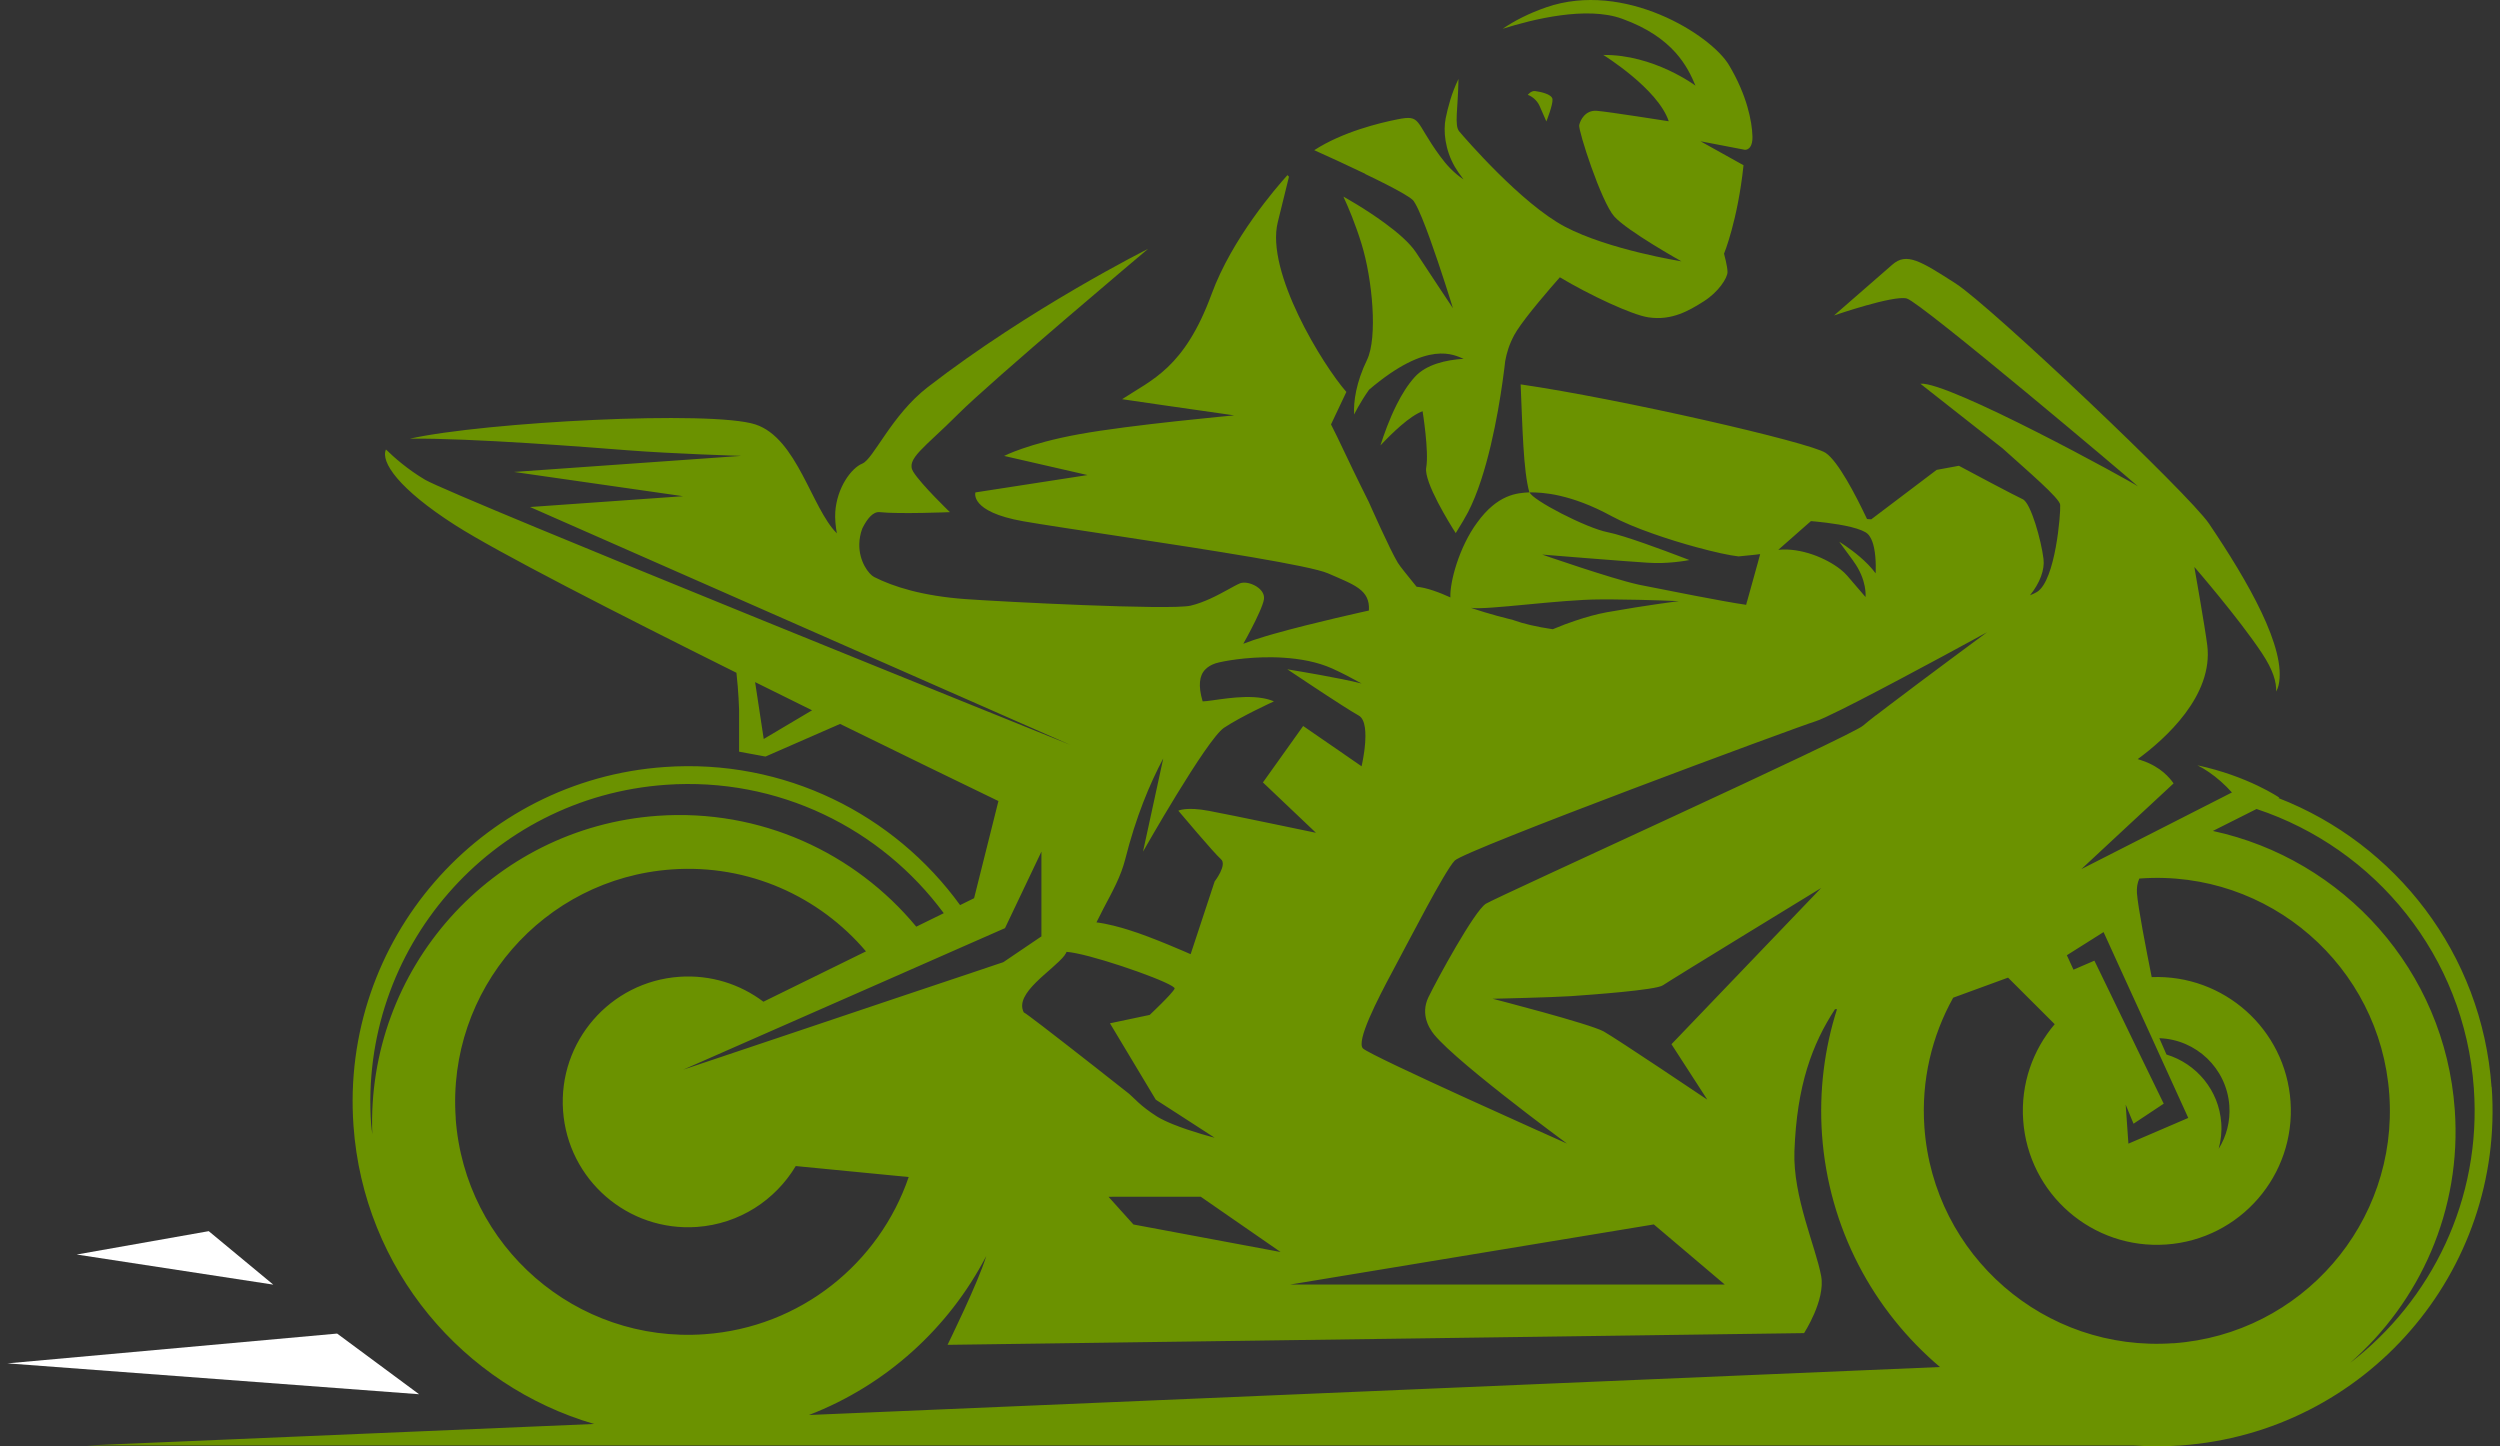 <svg width="121" height="70" viewBox="0 0 121 70" fill="none" xmlns="http://www.w3.org/2000/svg">
<rect x="0" y="0" width="121" height="70" fill="#333333" stroke="none"/>
<g id="favicon">
<path id="Vector" d="M16.317 64.545L0.359 65.987L20.283 67.481L16.317 64.545Z" fill="white"/>
<path id="Vector_2" d="M13.226 62.176L3.711 60.719L10.103 59.588L13.226 62.176Z" fill="white"/>
<g id="Group">
<path id="Vector_3" d="M120.591 52.618C120.132 46.15 115.947 40.835 110.28 38.627C110.308 38.613 110.319 38.606 110.319 38.606C110.319 38.606 108.815 37.569 106.357 37.041C106.723 37.224 107.103 37.483 107.487 37.82C107.667 37.981 107.846 38.154 108.026 38.355L107.391 38.678L104.953 39.92L100.736 42.066L103.051 39.912L104.695 38.387L105.201 37.917C105.201 37.917 105.093 37.745 104.874 37.529C104.684 37.339 104.401 37.12 104.009 36.941C103.887 36.883 103.755 36.833 103.615 36.79C103.564 36.776 103.525 36.754 103.471 36.743H103.464C104.803 35.76 107.136 33.667 106.831 31.227C106.723 30.365 106.206 27.44 106.206 27.44C106.206 27.44 108.342 29.902 109.476 31.611C110.021 32.429 110.186 33.018 110.165 33.47C110.219 33.369 110.262 33.269 110.283 33.168C110.689 31.395 108.794 28.126 106.913 25.34C105.933 23.898 96.361 14.824 94.656 13.722C92.941 12.62 92.276 12.208 91.591 12.807C90.905 13.399 88.766 15.269 88.766 15.269C88.766 15.269 91.641 14.275 92.287 14.447C92.944 14.609 103.338 23.388 103.475 23.539C103.123 23.287 94.297 18.442 92.944 18.571L96.928 21.704C98.174 22.828 99.688 24.113 99.713 24.432C99.742 24.856 99.484 28.09 98.597 28.646C98.507 28.703 98.392 28.757 98.252 28.811C98.733 28.215 98.97 27.576 98.906 27.052C98.798 26.162 98.296 24.343 97.901 24.163C97.721 24.081 97.072 23.743 96.411 23.395C96.085 23.223 95.758 23.05 95.485 22.903C95.094 22.695 94.811 22.544 94.811 22.544L93.734 22.742L90.568 25.136C90.518 25.129 90.446 25.125 90.364 25.121C89.811 23.951 88.96 22.318 88.361 21.92C87.596 21.407 78.39 19.3 73.599 18.604C73.688 20.631 73.724 22.785 74.022 23.833C74.643 23.819 76.028 23.905 77.995 24.978C78.53 25.269 79.241 25.563 79.998 25.828C80.705 26.08 81.448 26.306 82.123 26.489C82.977 26.722 83.72 26.884 84.147 26.93C84.782 26.873 85.192 26.819 85.192 26.819C85.192 26.819 85.145 26.984 85.077 27.243C84.937 27.749 84.7 28.61 84.52 29.249C84.535 29.195 84.542 29.134 84.549 29.07C84.538 29.131 84.531 29.192 84.52 29.253C84.52 29.26 84.52 29.267 84.517 29.274C83.343 29.105 80.583 28.549 79.438 28.323C79.395 28.316 79.348 28.305 79.298 28.294C77.992 28.007 74.639 26.841 74.639 26.841C74.639 26.841 78.824 27.182 79.743 27.235C80.228 27.268 80.68 27.246 81.032 27.21C81.477 27.167 81.764 27.106 81.764 27.106C81.764 27.106 81.71 27.085 81.617 27.049C81.559 27.027 81.48 26.995 81.391 26.963C80.572 26.65 78.62 25.918 77.816 25.76C76.786 25.563 74.155 24.199 74.033 23.829C73.412 23.858 72.479 23.93 71.488 25.301C70.627 26.467 70.16 28.183 70.2 28.915C69.679 28.678 69.047 28.438 68.563 28.398C68.136 27.867 67.78 27.44 67.658 27.243C67.274 26.618 66.255 24.307 66.255 24.307C66.255 24.307 65.523 22.842 65.164 22.071C65.006 21.733 64.848 21.403 64.715 21.134C64.543 20.786 64.421 20.542 64.421 20.542L65.164 18.97C64.019 17.663 61.248 13.162 61.844 10.754C62.174 9.412 62.321 8.816 62.386 8.554C62.361 8.529 62.339 8.504 62.314 8.475C61.783 9.063 59.629 11.536 58.639 14.239C57.322 17.825 55.735 18.381 54.31 19.321C54.31 19.321 57.831 19.838 59.737 20.104C59.737 20.104 54.702 20.563 52.232 21.015C49.763 21.464 48.6 22.067 48.6 22.067L52.638 22.993L47.211 23.833C47.211 23.833 46.902 24.766 49.526 25.229C51.303 25.541 56.837 26.327 60.627 26.973C62.429 27.282 63.84 27.562 64.263 27.745C65.573 28.316 66.316 28.546 66.255 29.55C66.255 29.55 63.552 30.139 61.607 30.692C61.489 30.724 61.374 30.76 61.263 30.792C60.832 30.922 60.455 31.047 60.175 31.158C60.175 31.158 60.484 30.616 60.756 30.056C60.828 29.913 60.893 29.769 60.954 29.633C61.069 29.375 61.155 29.145 61.176 28.998C61.216 28.714 60.993 28.47 60.717 28.33C60.477 28.208 60.197 28.162 60.017 28.233C59.755 28.337 59.206 28.689 58.567 28.98C58.266 29.116 57.946 29.238 57.627 29.314C56.625 29.543 48.446 29.12 46.748 28.998C44.641 28.847 43.23 28.395 42.304 27.925C42.053 27.795 41.569 27.174 41.59 26.324C41.597 26.09 41.637 25.839 41.737 25.574C41.971 25.104 42.258 24.752 42.581 24.788C43.507 24.888 45.976 24.788 45.976 24.788C45.976 24.788 44.587 23.453 44.203 22.835C43.819 22.218 44.742 21.679 46.364 20.053C47.986 18.428 55.566 12.046 55.566 12.046C55.566 12.046 54.131 12.764 52.071 13.966C50.028 15.158 47.372 16.827 44.9 18.74C43.155 20.086 42.276 22.218 41.737 22.437C41.199 22.656 40.503 23.607 40.427 24.788C40.406 25.104 40.442 25.459 40.503 25.814C39.279 24.594 38.583 21.213 36.569 20.545C34.462 19.849 23.504 20.42 19.84 21.231C22.826 21.198 28.601 21.654 30.388 21.794C32.589 21.966 35.88 22.064 35.88 22.064L24.879 22.842L33.062 24.016L25.654 24.54L51.809 36.054C51.809 36.054 21.943 24.027 20.572 23.219C19.736 22.724 19.072 22.139 18.681 21.755C18.408 22.351 19.291 23.664 22.029 25.416C24.079 26.726 29.814 29.662 35.643 32.562C35.747 33.459 35.772 34.353 35.772 34.353V36.381L37.05 36.617L40.661 35.038C43.686 36.524 46.432 37.856 48.324 38.771L47.146 43.473L46.468 43.807C43.284 39.413 37.972 36.711 32.161 37.124C23.214 37.755 16.473 45.526 17.108 54.474C17.6 61.444 22.421 67.072 28.755 68.92L4.188 69.961H103.277C104.02 70.011 104.778 70.015 105.542 69.961C114.49 69.329 121.23 61.559 120.599 52.611L120.591 52.618ZM36.964 35.763L36.547 33.014C37.474 33.473 38.396 33.929 39.304 34.378L36.964 35.767V35.763ZM101.364 46.498L100.356 46.933L100.036 46.233L101.813 45.113L102.52 46.667L102.886 47.468L103.64 49.119L104.16 50.256L104.473 50.946L105.826 53.917L105.912 54.108L103.015 55.353L103.001 55.156L102.883 53.465L103.263 54.388L104.724 53.418L103.496 50.892L103.277 50.436L102.821 49.492L101.978 47.751L101.641 47.055L101.371 46.502L101.364 46.498ZM107.509 54.355C107.398 52.762 106.299 51.477 104.857 51.039L104.512 50.249C106.289 50.307 107.771 51.703 107.9 53.515C107.954 54.28 107.757 55.001 107.383 55.604C107.491 55.206 107.541 54.786 107.509 54.352V54.355ZM51.529 46.226C51.565 46.179 51.597 46.14 51.622 46.071C51.744 46.079 51.902 46.1 52.092 46.14C53.6 46.441 56.945 47.64 56.851 47.852C56.736 48.099 55.645 49.122 55.645 49.122L53.722 49.528L55.94 53.225L57.031 53.928L58.789 55.066C58.789 55.066 57.688 54.786 56.776 54.416C56.485 54.298 56.216 54.172 56.004 54.043C55.161 53.505 54.899 53.146 54.641 52.934C54.45 52.78 51.866 50.745 50.456 49.664C49.953 49.28 49.598 49.014 49.551 49C49.066 48.063 50.954 46.983 51.532 46.233L51.529 46.226ZM86.078 26.604L87.427 25.416L87.65 25.222C87.65 25.222 87.729 25.229 87.858 25.24C87.88 25.24 87.905 25.244 87.93 25.247C88.44 25.297 89.527 25.427 90.105 25.671C90.231 25.724 90.331 25.778 90.399 25.843C90.442 25.882 90.478 25.933 90.511 25.986C90.6 26.13 90.661 26.313 90.704 26.514C90.823 27.085 90.78 27.749 90.78 27.749C90.568 27.458 90.288 27.182 90.015 26.948C89.506 26.514 89.017 26.22 89.017 26.22C89.017 26.22 89.245 26.53 89.7 27.149C89.7 27.149 89.7 27.149 89.7 27.153C90.385 28.086 90.292 28.897 90.292 28.897C90.292 28.897 89.929 28.474 89.402 27.86C89.315 27.759 89.201 27.652 89.068 27.548C88.389 27.017 87.173 26.5 86.074 26.611L86.078 26.604ZM90.801 34.615C90.489 34.859 90.263 35.038 90.177 35.117C89.66 35.602 72.472 43.401 71.919 43.739C71.366 44.076 69.543 47.421 69.133 48.272C68.724 49.122 69.245 49.829 69.245 49.829C69.797 50.906 75.842 55.349 75.842 55.349C75.842 55.349 66.287 51.093 65.964 50.741C65.641 50.389 66.625 48.451 67.418 46.976C68.211 45.501 69.92 42.163 70.408 41.653C70.896 41.144 86.925 35.203 87.876 34.909C88.07 34.852 88.529 34.636 89.136 34.335C89.387 34.209 89.664 34.069 89.958 33.919C92.445 32.641 96.171 30.602 96.171 30.602C96.171 30.602 93.131 32.845 91.368 34.188C91.16 34.346 90.97 34.493 90.805 34.618L90.801 34.615ZM53.829 57.923H58.118L61.98 60.597L54.859 59.265L53.653 57.926H53.829V57.923ZM80.045 59.262L83.479 62.172H62.44L80.045 59.262ZM82.636 53.225C82.636 53.225 78.286 50.3 77.626 49.926C76.965 49.553 72.245 48.34 72.245 48.34C72.245 48.34 75.12 48.275 76.028 48.214C76.936 48.15 80.152 47.923 80.486 47.687C80.82 47.453 88.145 42.978 88.145 42.978L80.899 50.54L82.636 53.228V53.225ZM84.456 29.511C84.448 29.536 84.441 29.561 84.434 29.583C84.441 29.558 84.448 29.536 84.456 29.511ZM71.222 29.421C71.944 29.536 75.533 29.012 77.457 29.012C77.661 29.012 77.866 29.012 78.067 29.012C79.797 29.026 81.261 29.095 81.261 29.095C81.261 29.095 79.765 29.278 77.769 29.633C77.263 29.726 76.746 29.873 76.254 30.039C75.91 30.153 75.583 30.276 75.278 30.405C75.239 30.423 75.192 30.437 75.153 30.455C74.374 30.34 73.724 30.186 73.301 30.031C73.283 30.024 73.257 30.017 73.24 30.01C72.145 29.744 71.33 29.468 71.201 29.421H71.222ZM58.818 32.109C59.195 31.995 60.319 31.794 61.596 31.812C61.765 31.812 61.941 31.822 62.113 31.833C62.921 31.883 63.753 32.031 64.475 32.354C64.92 32.555 65.404 32.806 65.903 33.082C64.844 32.813 62.734 32.465 62.364 32.404C62.328 32.397 62.303 32.393 62.303 32.393C62.303 32.393 62.336 32.415 62.386 32.447C62.709 32.662 64.005 33.531 64.927 34.12C65.297 34.356 65.605 34.547 65.763 34.633C65.932 34.726 66.022 34.945 66.061 35.214C66.079 35.343 66.086 35.48 66.086 35.623C66.086 35.824 66.072 36.032 66.047 36.23C66.04 36.277 66.036 36.323 66.029 36.37C65.975 36.772 65.9 37.088 65.9 37.088L65.063 36.51L64.992 36.46L64.794 36.323L63.782 35.627L63.079 35.142H63.071L61.126 37.87L63.692 40.307C63.448 40.261 59.579 39.442 58.51 39.245C57.411 39.037 57.031 39.238 57.031 39.238C57.031 39.238 58.772 41.309 59.091 41.581C59.414 41.854 58.789 42.662 58.789 42.662L57.627 46.183C57.627 46.183 55.767 45.357 54.63 45.009C54.246 44.887 53.607 44.708 53.068 44.643C53.521 43.71 53.977 42.981 54.274 42.181C54.343 41.994 54.407 41.8 54.457 41.603C54.978 39.528 55.66 37.913 56.302 36.707L55.322 41.219C55.322 41.219 58.402 35.785 59.242 35.225C60.082 34.665 61.65 33.951 61.657 33.947C61.492 33.872 61.306 33.825 61.108 33.789C60.042 33.606 58.639 33.944 58.208 33.947C58.093 33.563 58.057 33.258 58.079 33.007C58.1 32.748 58.19 32.551 58.334 32.404C58.459 32.275 58.617 32.178 58.815 32.113L58.818 32.109ZM48.636 44.934L50.405 41.219V45.321L48.56 46.57L48.141 46.71L47.319 46.987L46.055 47.41L43.399 48.3L38.371 49.991L33.07 51.771L38.073 49.571L42.922 47.439L45.434 46.333L46.705 45.773L47.498 45.425L48.632 44.926L48.636 44.934ZM18.02 54.897C18.002 54.736 17.974 54.578 17.963 54.416C17.363 45.942 23.745 38.584 32.219 37.985C37.671 37.597 42.653 40.106 45.678 44.198L44.347 44.851C41.386 41.276 36.809 39.133 31.828 39.485C23.791 40.056 17.715 46.908 18.02 54.897ZM22.058 54.126C21.616 47.913 26.297 42.522 32.51 42.08C36.239 41.815 39.666 43.398 41.913 46.046L36.949 48.483C35.822 47.633 34.398 47.17 32.876 47.277C29.531 47.514 27.015 50.418 27.252 53.759C27.488 57.105 30.392 59.62 33.734 59.384C35.79 59.236 37.531 58.081 38.514 56.437L43.981 56.968C42.559 61.128 38.762 64.247 34.1 64.577C27.887 65.019 22.496 60.338 22.054 54.126H22.058ZM39.164 68.482C42.897 67.039 45.93 64.272 47.735 60.791C47.362 62.04 45.861 65.09 45.861 65.09L87.316 64.523C87.316 64.523 88.357 62.926 88.145 61.767C87.891 60.364 86.771 57.923 86.85 55.719C86.965 52.535 87.711 50.533 88.813 48.846H88.91C88.303 50.752 88.038 52.801 88.185 54.915C88.508 59.463 90.672 63.436 93.895 66.164L39.157 68.486L39.164 68.482ZM105.187 65.011C98.974 65.453 93.583 60.773 93.141 54.56C92.98 52.291 93.504 50.138 94.534 48.289L97.19 47.317L99.448 49.571C98.389 50.816 97.797 52.46 97.922 54.222C98.174 57.794 101.275 60.486 104.849 60.234C108.421 59.983 111.112 56.882 110.861 53.307C110.614 49.804 107.627 47.155 104.142 47.292C103.862 45.888 103.475 43.886 103.428 43.229C103.41 42.96 103.45 42.73 103.543 42.522C103.561 42.522 103.579 42.518 103.597 42.518C109.81 42.077 115.201 46.757 115.642 52.97C116.083 59.183 111.403 64.574 105.19 65.015L105.187 65.011ZM113.718 65.988C117.124 63.023 119.156 58.565 118.811 53.716C118.334 46.958 113.41 41.578 107.103 40.218C107.825 39.855 108.607 39.464 109.217 39.155C114.96 41.057 119.281 46.265 119.734 52.675C120.114 58.038 117.691 62.948 113.715 65.988H113.718Z" fill="#6B9200"/>
<path id="Vector_4" d="M74.843 5.88C74.843 5.88 75.169 5.065 75.141 4.803C75.112 4.541 74.505 4.437 74.304 4.408C74.103 4.38 73.945 4.591 73.945 4.591C74.225 4.688 74.441 4.943 74.523 5.144C74.606 5.345 74.843 5.876 74.843 5.876V5.88Z" fill="#6B9200"/>
<path id="Vector_5" d="M66.082 8.425C66.8 8.769 67.478 9.11 67.92 9.369C68.128 9.491 68.279 9.591 68.358 9.663C68.361 9.666 68.369 9.67 68.372 9.674C68.387 9.688 68.401 9.706 68.419 9.727C68.444 9.76 68.469 9.799 68.494 9.846C68.875 10.499 69.539 12.47 69.955 13.755C70.163 14.393 70.303 14.86 70.317 14.903V14.91C70.307 14.896 69.323 13.421 68.541 12.226C68.239 11.763 67.647 11.253 67.033 10.804C66.057 10.086 65.027 9.519 65.02 9.516C65.264 10.04 65.601 10.84 65.896 11.795C66.427 13.511 66.685 16.339 66.165 17.416C65.641 18.492 65.501 19.44 65.54 20.064C65.54 20.064 65.802 19.515 66.262 18.862C69.137 16.414 70.386 17.193 70.838 17.365C69.969 17.423 69.033 17.638 68.48 18.241C68.139 18.614 67.845 19.092 67.597 19.587C67.242 20.294 66.98 21.033 66.814 21.557C67.385 20.951 68.225 20.136 68.853 19.903C68.853 19.903 69.169 21.852 69.029 22.631C68.907 23.327 70.178 25.369 70.457 25.803C70.716 25.387 70.942 25.007 71.05 24.795C71.987 22.989 72.503 20.039 72.722 18.489C72.805 17.918 72.844 17.538 72.852 17.473C72.927 17.067 73.045 16.672 73.289 16.217C73.322 16.152 73.368 16.08 73.415 16.005C73.892 15.262 75.012 13.97 75.497 13.421C76.95 14.289 78.989 15.241 79.782 15.359C80.902 15.528 81.735 15.047 82.463 14.584C83.192 14.121 83.608 13.446 83.612 13.173C83.615 12.9 83.443 12.279 83.443 12.279C83.443 12.279 84.103 10.686 84.387 7.998L82.305 6.838L84.455 7.251C84.455 7.251 84.843 7.287 84.818 6.583C84.796 5.88 84.559 4.62 83.684 3.152C82.811 1.684 78.616 -0.954 74.84 0.353C73.993 0.647 73.304 1.002 72.73 1.393C74.201 0.927 76.796 0.288 78.504 0.905C81.006 1.806 81.688 3.256 82.061 4.146C82.061 4.146 80.044 2.632 77.6 2.66C77.6 2.66 80.249 4.297 80.766 5.869C80.766 5.869 77.833 5.406 77.284 5.363C76.735 5.32 76.484 5.808 76.433 6.059C76.383 6.314 77.496 9.767 78.131 10.478C78.766 11.188 81.383 12.649 81.383 12.649C81.383 12.649 77.858 12.089 75.744 10.973C73.63 9.857 70.881 6.659 70.63 6.364C70.379 6.07 70.569 5.273 70.59 3.823C70.253 4.516 70.084 5.18 69.973 5.715C69.847 6.329 69.933 7.244 70.418 8.08C70.504 8.231 70.651 8.439 70.834 8.683C70.353 8.364 70.002 7.972 69.693 7.549C68.458 5.862 68.81 5.543 67.64 5.776C66.768 5.948 64.97 6.386 63.609 7.269C63.635 7.28 63.66 7.29 63.688 7.305C64.281 7.57 65.199 7.99 66.072 8.41L66.082 8.425Z" fill="#6B9200"/>
</g>
</g>
</svg>
